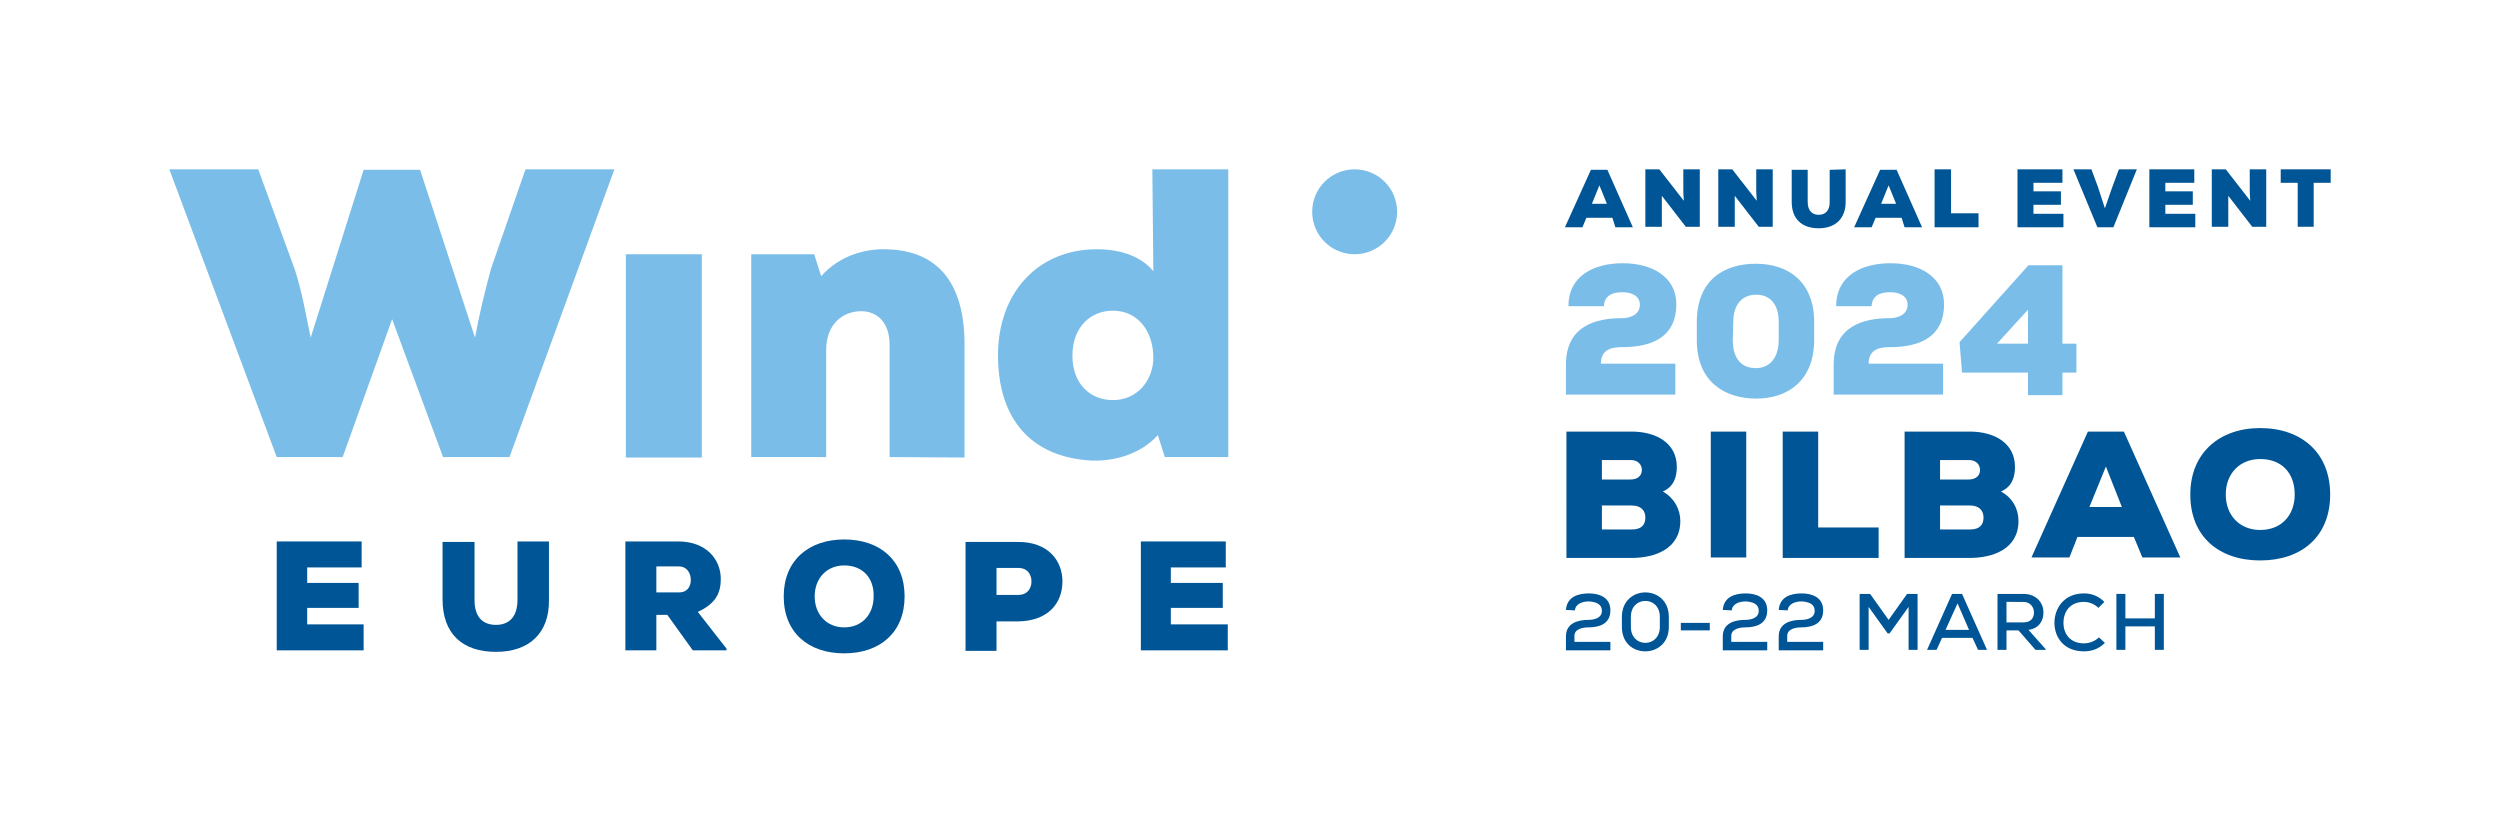 <?xml version="1.0" encoding="utf-8"?>
<!-- Generator: Adobe Illustrator 27.5.0, SVG Export Plug-In . SVG Version: 6.00 Build 0)  -->
<svg version="1.1" id="WindEurope2024" xmlns="http://www.w3.org/2000/svg" xmlns:xlink="http://www.w3.org/1999/xlink" x="0px"
	 y="0px" viewBox="0 0 500.5 164.7" style="enable-background:new 0 0 500.5 164.7;" xml:space="preserve">
<style type="text/css">
	.st0{fill:#005596;}
	.st1{fill:#79BDE8;}
</style>
<g>
	<path class="st0" d="M313.5,122.1c0.2-2.6,2.4-3.3,4.6-3.3c2.1,0,4.3,0.8,4.3,3.4c0,2.7-2.2,3.4-4.4,3.4c-1.1,0-2.8,0.3-2.8,1.7
		v1.2h7.2v1.7h-8.9v-2.8c0-2.6,2.3-3.3,4.5-3.3c1,0,2.7-0.3,2.7-1.8c0-1.4-1.2-1.8-2.6-1.9c-1.3,0-2.7,0.5-2.8,1.8L313.5,122.1
		L313.5,122.1z"/>
	<path class="st0" d="M324.7,123.5c0-3.2,2.3-4.9,4.7-4.9c2.3,0,4.7,1.6,4.7,4.9v2c0,3.3-2.4,4.9-4.7,4.9c-2.4,0-4.7-1.6-4.7-4.9
		V123.5z M326.5,125.5c0,2.1,1.4,3.2,2.9,3.2s2.9-1.1,2.9-3.2v-2c0-2.1-1.4-3.2-2.9-3.2c-1.4,0-2.9,1-2.9,3.2V125.5z"/>
	<path class="st0" d="M336.5,124.7h5.8v1.5h-5.8V124.7z"/>
	<path class="st0" d="M344.9,122.1c0.2-2.6,2.4-3.3,4.6-3.3c2.1,0,4.3,0.8,4.3,3.4c0,2.7-2.2,3.4-4.4,3.4c-1.1,0-2.8,0.3-2.8,1.7
		v1.2h7.2v1.7h-8.9v-2.8c0-2.6,2.3-3.3,4.5-3.3c1,0,2.7-0.3,2.7-1.8c0-1.4-1.2-1.8-2.6-1.9c-1.3,0-2.7,0.5-2.8,1.8L344.9,122.1
		L344.9,122.1z"/>
	<path class="st0" d="M356.1,122.1c0.2-2.6,2.4-3.3,4.6-3.3c2.1,0,4.3,0.8,4.3,3.4c0,2.7-2.2,3.4-4.4,3.4c-1.1,0-2.8,0.3-2.8,1.7
		v1.2h7.2v1.7h-8.9v-2.8c0-2.6,2.3-3.3,4.5-3.3c1,0,2.7-0.3,2.7-1.8c0-1.4-1.2-1.8-2.6-1.9c-1.3,0-2.7,0.5-2.8,1.8L356.1,122.1
		L356.1,122.1z"/>
	<path class="st0" d="M382.1,121.5l-3.8,5.3h-0.4l-3.8-5.3v8.6h-1.8v-11.2h2.1l3.7,5.2l3.7-5.2h2.1v11.2h-1.8L382.1,121.5
		L382.1,121.5z"/>
	<path class="st0" d="M394.9,127.7h-6.1l-1.1,2.4h-1.9l5-11.2h2l5,11.2H396L394.9,127.7z M391.9,120.8l-2.4,5.3h4.7L391.9,120.8z"/>
	<path class="st0" d="M409.6,130.1h-2.1l-3.4-3.9h-2.4v3.9h-1.8v-11.2c1.7,0,3.5,0,5.2,0c2.6,0,4,1.8,4,3.7c0,1.6-0.8,3.2-3,3.5
		l3.3,3.7L409.6,130.1z M401.7,120.5v4.1h3.4c1.5,0,2.1-0.9,2.1-2c0-1-0.7-2.1-2.1-2.1H401.7z"/>
	<path class="st0" d="M421.4,128.7c-1.2,1.2-2.6,1.7-4.2,1.7c-4,0-5.9-2.8-5.9-5.7c0-2.9,1.9-5.9,5.9-5.9c1.5,0,2.9,0.5,4.1,1.7
		l-1.2,1.2c-0.8-0.8-1.9-1.2-2.9-1.2c-2.9,0-4.1,2.1-4.1,4.2c0,2,1.2,4.1,4.1,4.1c1,0,2.2-0.4,3-1.2L421.4,128.7z"/>
	<path class="st0" d="M431.4,130.1v-4.7h-5.9v4.7h-1.8v-11.2h1.8v4.9h5.9v-4.9h1.8v11.2H431.4z"/>
</g>
<g>
	<g>
		<path class="st0" d="M326.6,86.4c5,0,9.1,2.3,9.1,7.1c0,1.8-0.5,3.9-2.8,4.9c2.3,1.3,3.5,3.6,3.5,5.9c0,5.6-5.1,7.4-9.8,7.4h-13
			V86.4H326.6z M320.7,96h5.7c1.5,0,2.3-0.8,2.3-1.9s-0.8-2-2.2-2h-5.8V96z M320.7,106h6c1.9,0,2.7-0.9,2.7-2.4
			c0-1.4-0.9-2.4-2.7-2.4h-6V106z"/>
		<path class="st0" d="M342.5,111.6V86.4h7.1v25.2L342.5,111.6L342.5,111.6z"/>
		<path class="st0" d="M364,86.4v19.2h12.1v6.1h-19.2V86.4H364z"/>
		<path class="st0" d="M394.3,86.4c5,0,9.1,2.3,9.1,7.1c0,1.8-0.5,3.9-2.8,4.9c2.4,1.3,3.5,3.6,3.5,5.9c0,5.6-5.1,7.4-9.8,7.4h-13
			V86.4H394.3z M388.4,96h5.7c1.5,0,2.3-0.8,2.3-1.9s-0.8-2-2.2-2h-5.8V96z M388.4,106h6c1.9,0,2.7-0.9,2.7-2.4
			c0-1.4-0.9-2.4-2.7-2.4h-6V106z"/>
		<path class="st0" d="M427.2,107.5h-11.3l-1.6,4.1h-7.6L418,86.4h7.2l11.3,25.2h-7.6L427.2,107.5z M421.6,93.4l-3.3,8.1h6.5
			L421.6,93.4z"/>
		<path class="st0" d="M452.5,112.2c-8.3,0-14-4.8-14-13.2c0-8.3,5.8-13.3,14-13.3s14,4.9,14,13.3S460.8,112.2,452.5,112.2z
			 M452.5,91.9c-4.1,0-6.9,2.9-6.9,7.1s2.8,7.1,6.9,7.1c4.2,0,6.9-2.9,6.9-7.1C459.4,94.6,456.7,91.9,452.5,91.9z"/>
	</g>
</g>
<g>
	<g>
		<path class="st1" d="M314,61.3c0-6.1,5.1-8.6,10.9-8.6s10.7,2.7,10.7,8.2c0,6.4-4.6,8.6-10.9,8.6c-1.8,0-4.2,0.3-4.2,3.3h14.9V79
			h-21.9v-6c0-7.7,5.9-9.3,11.2-9.3c1.5,0,3.6-0.6,3.6-2.7c0-1.8-1.7-2.5-3.5-2.5c-2.2,0-3.6,0.8-3.7,2.8H314L314,61.3z"/>
		<path class="st1" d="M339.7,64.5c0-8.5,5.5-11.7,11.8-11.7c6.5,0,11.7,3.6,11.7,11.7V68c0,8.3-5.4,11.8-11.6,11.8
			c-6.1,0-11.9-3.2-11.9-11.7V64.5L339.7,64.5z M346.9,68c0,4,1.9,5.7,4.6,5.7c2.6,0,4.6-1.8,4.6-5.7v-3.5c0-3.8-1.9-5.5-4.5-5.5
			c-2.5,0-4.6,1.6-4.6,5.5L346.9,68L346.9,68z"/>
		<path class="st1" d="M367.6,61.3c0-6.1,5.1-8.6,10.9-8.6s10.7,2.7,10.7,8.2c0,6.4-4.6,8.6-10.9,8.6c-1.8,0-4.2,0.3-4.2,3.3H389V79
			h-21.9v-6c0-7.7,5.9-9.3,11.2-9.3c1.5,0,3.6-0.6,3.6-2.7c0-1.8-1.7-2.5-3.5-2.5c-2.2,0-3.6,0.8-3.7,2.8H367.6L367.6,61.3z"/>
		<path class="st1" d="M412.9,53.1v15.7h2.8v5.8h-2.8v4.5H406v-4.5h-13.2l-0.5-6.1l13.8-15.4C406.1,53.1,412.9,53.1,412.9,53.1z
			 M406,68.8V62l-6.2,6.8H406z"/>
	</g>
</g>
<g>
	<g>
		<path class="st0" d="M322.8,43.6h-5.2l-0.8,1.9h-3.5l5.2-11.5h3.3l5.1,11.5h-3.5L322.8,43.6z M320.2,37.1l-1.5,3.7h3L320.2,37.1z"
			/>
		<path class="st0" d="M337.1,40.2c-0.1-1.4-0.1-1.9-0.1-2.3v-4h3.3v11.5h-2.8l-4.8-6.2v2.5v3.7h-3.3V33.9h2.8L337.1,40.2z"/>
		<path class="st0" d="M351.7,40.2c-0.1-1.4-0.1-1.9-0.1-2.3v-4h3.3v11.5h-2.8l-4.8-6.2v2.5v3.7H344V33.9h2.8L351.7,40.2z"/>
		<path class="st0" d="M369.5,33.9v6.5c0,3.4-2.1,5.3-5.4,5.3s-5.4-1.8-5.4-5.3V34h3.2v6.4c0,1.8,0.9,2.6,2.2,2.6
			c1.3,0,2.2-0.8,2.2-2.5V34L369.5,33.9L369.5,33.9z"/>
		<path class="st0" d="M380.7,43.6h-5.2l-0.8,1.9h-3.5l5.2-11.5h3.3l5.1,11.5h-3.5L380.7,43.6z M378.1,37.1l-1.5,3.7h3L378.1,37.1z"
			/>
		<path class="st0" d="M390.6,33.9v8.8h5.5v2.8h-8.8V33.9H390.6z"/>
		<path class="st0" d="M413.1,45.5h-9.2V33.9h9v2.7h-5.8v1.7h5.5V41h-5.5v1.8h6V45.5z"/>
		<path class="st0" d="M423.1,45.5h-3.2l-4.8-11.6h3.6l1.3,3.5l1.4,4.3l1.5-4.3l1.3-3.5h3.6L423.1,45.5z"/>
		<path class="st0" d="M439.5,45.5h-9.2V33.9h9v2.7h-5.8v1.7h5.5V41h-5.5v1.8h6V45.5z"/>
		<path class="st0" d="M450.5,40.2c-0.1-1.4-0.1-1.9-0.1-2.3v-4h3.3v11.5h-2.8l-4.8-6.2v2.5v3.7h-3.3V33.9h2.8L450.5,40.2z"/>
		<path class="st0" d="M460,36.6h-3.4v-2.7h10v2.7h-3.4v8.8H460V36.6L460,36.6z"/>
	</g>
</g>
<g>
	<path class="st1" d="M102,91.5H88.7L78.5,63.9l-9.9,27.6H55.4L33.9,33.9h17.8l7.4,20.3c1.4,4.4,2.2,9.1,3.1,13.4L72.8,34h11.3
		l11,33.6c0.8-4.4,1.9-9,3.2-13.8l6.9-19.9H123L102,91.5z"/>
	<path class="st1" d="M279.7,42.4c0,4.7-3.8,8.5-8.5,8.5s-8.5-3.8-8.5-8.5s3.8-8.5,8.5-8.5S279.7,37.7,279.7,42.4"/>
	<rect x="125.3" y="50.9" class="st1" width="15.2" height="40.7"/>
	<path class="st1" d="M178.1,91.5V69.1c0-5-2.9-6.8-5.7-6.8c-3.6,0-7,2.5-7,7.8v21.4h-15V50.9H163l1.4,4.4c3.5-4,8.6-5.5,12.8-5.4
		c8.6,0.1,15.9,4.6,15.9,19.1v22.6L178.1,91.5L178.1,91.5z"/>
	<path class="st1" d="M230.7,33.9h15.2v57.6h-12.7l-1.4-4.4c-3.5,3.9-8.9,5.3-13.4,5.1c-11.9-0.7-18.6-8.2-18.6-21.1
		c0-12.4,7.9-21.2,19.8-21.2c5.2,0,9.1,1.7,11.3,4.4L230.7,33.9L230.7,33.9z M214.7,71.2c0,5.7,3.6,8.9,8.1,8.9
		c5.1,0,8.1-4.2,8.1-8.5c0-4.9-2.8-9.4-8.1-9.4C218.3,62.2,214.7,65.5,214.7,71.2"/>
	<g>
		<polygon class="st0" points="72.8,130.2 55.4,130.2 55.4,108.4 72.4,108.4 72.4,113.6 61.5,113.6 61.5,116.7 71.8,116.7 
			71.8,121.7 61.5,121.7 61.5,125 72.8,125 		"/>
		<path class="st0" d="M145.5,130.2h-6.8l-5.1-7.1h-2.2v7.1h-6.2v-21.8h10.6c5.6,0,8.5,3.6,8.5,7.5c0,2.7-0.9,4.9-4.6,6.6l5.7,7.3
			L145.5,130.2L145.5,130.2z M131.4,113.4v5.2h4.6c1.6,0,2.3-1.2,2.3-2.5c0-1.4-0.8-2.7-2.4-2.7
			C135.9,113.4,131.4,113.4,131.4,113.4z"/>
		<path class="st0" d="M169,130.8c-7.1,0-12.1-4.1-12.1-11.4c0-7.2,5-11.4,12.1-11.4c7.2,0,12.1,4.2,12.1,11.4
			C181.1,126.6,176.2,130.8,169,130.8 M169,113.2c-3.5,0-5.9,2.6-5.9,6.2s2.4,6.2,5.9,6.2c3.6,0,5.9-2.6,5.9-6.2
			C175,115.6,172.6,113.2,169,113.2"/>
		<path class="st0" d="M199.5,124.4v5.9h-6.2v-21.8h10.6c5.9,0,8.8,3.7,8.8,7.9c0,4.4-2.9,7.9-8.8,8H199.5L199.5,124.4z
			 M199.5,119.1h4.4c1.7,0,2.6-1.2,2.6-2.7s-0.9-2.7-2.6-2.7h-4.4V119.1z"/>
		<polygon class="st0" points="245.8,130.2 228.4,130.2 228.4,108.4 245.4,108.4 245.4,113.6 234.4,113.6 234.4,116.7 244.8,116.7 
			244.8,121.7 234.4,121.7 234.4,125 245.8,125 		"/>
		<path class="st0" d="M103.6,108.4v11.7c0,3.4-1.7,5-4.3,5s-4.3-1.5-4.3-5v-11.6h-6.4V120c0,6.9,4,10.5,10.7,10.5
			s10.7-3.8,10.6-10.4v-11.7C110,108.4,103.6,108.4,103.6,108.4z"/>
	</g>
</g>
</svg>
